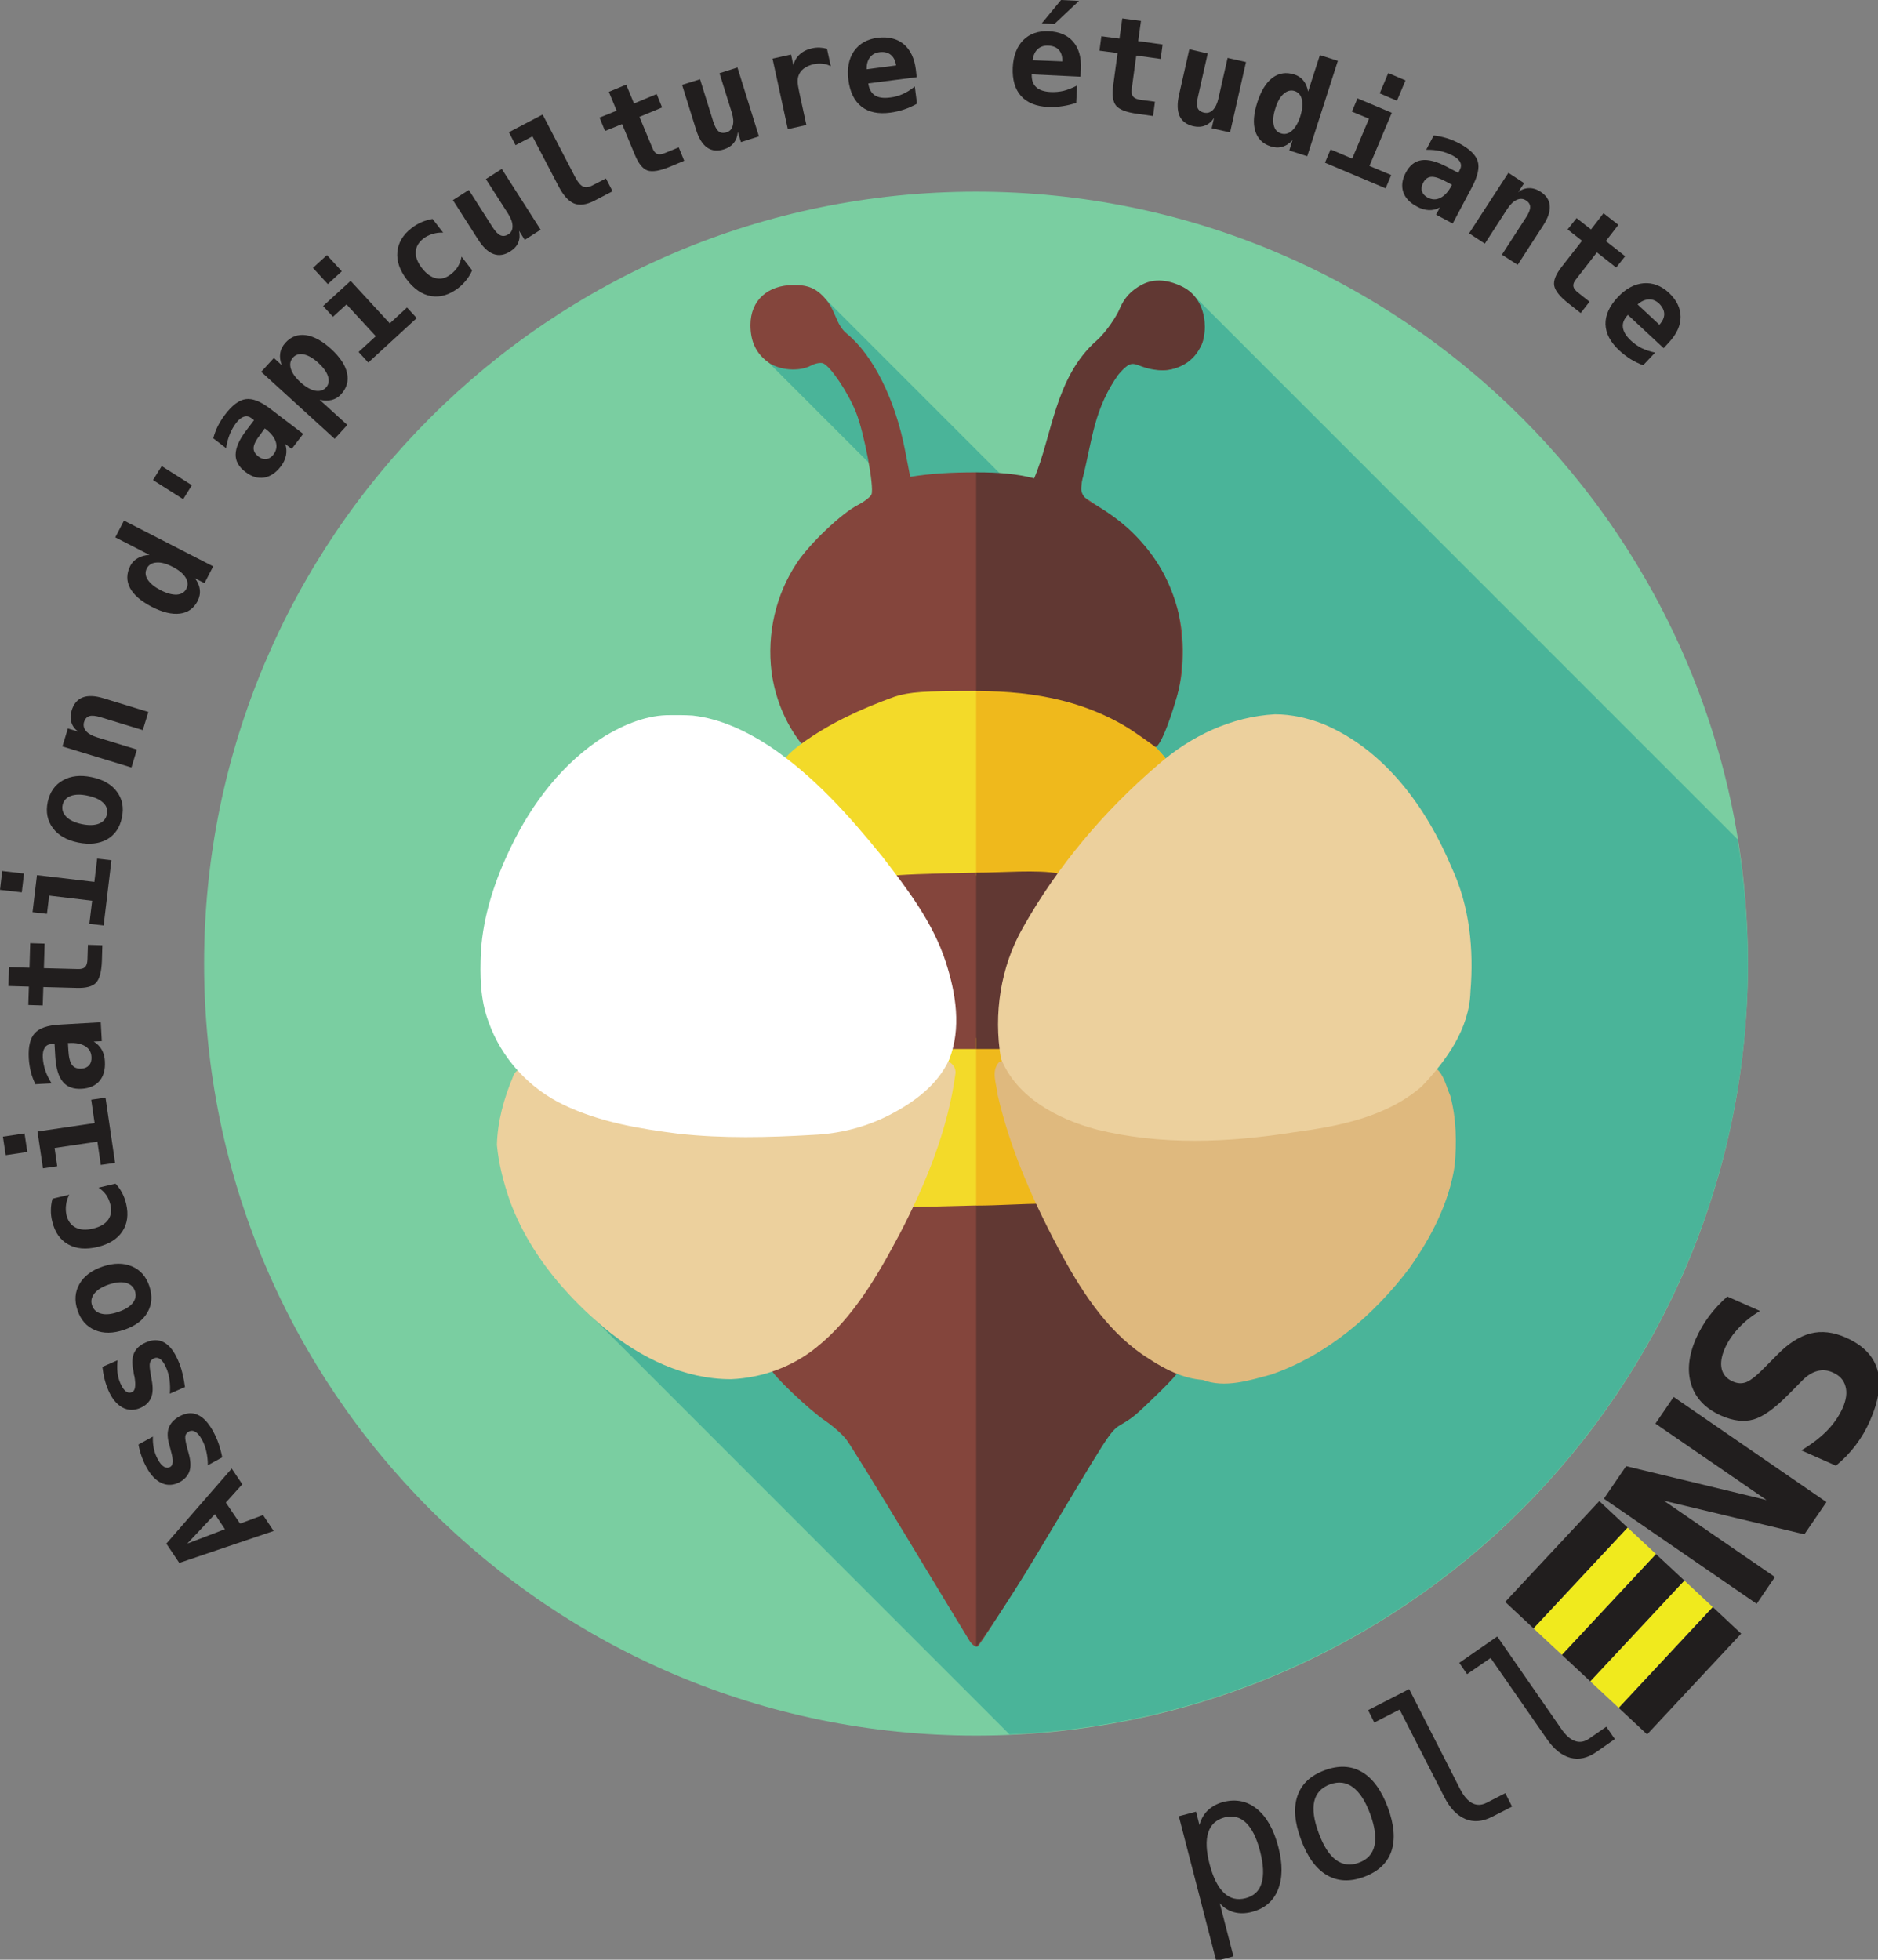 <?xml version="1.0" encoding="UTF-8" standalone="no"?>
<!-- Created with Inkscape (http://www.inkscape.org/) -->

<svg
   width="70.368mm"
   height="73.425mm"
   viewBox="0 0 70.368 73.425"
   version="1.1"
   id="svg535"
   inkscape:version="1.2.2 (732a01da63, 2022-12-09)"
   sodipodi:docname="logo_pollens.svg"
   xmlns:inkscape="http://www.inkscape.org/namespaces/inkscape"
   xmlns:sodipodi="http://sodipodi.sourceforge.net/DTD/sodipodi-0.dtd"
   xmlns="http://www.w3.org/2000/svg"
   xmlns:svg="http://www.w3.org/2000/svg">
  <rect x="0" y="0" width="70.368" height="73.425" fill="#808080" stroke="none"/>
  <sodipodi:namedview
     id="namedview537"
     pagecolor="#ffffff"
     bordercolor="#666666"
     borderopacity="1.0"
     inkscape:showpageshadow="2"
     inkscape:pageopacity="0.0"
     inkscape:pagecheckerboard="0"
     inkscape:deskcolor="#d1d1d1"
     inkscape:document-units="mm"
     showgrid="false"
     inkscape:zoom="1.4324916"
     inkscape:cx="36.998472"
     inkscape:cy="202.09543"
     inkscape:window-width="1920"
     inkscape:window-height="991"
     inkscape:window-x="-9"
     inkscape:window-y="-9"
     inkscape:window-maximized="1"
     inkscape:current-layer="layer1" />
  <defs
     id="defs532" />
  <g
     inkscape:label="Calque 1"
     inkscape:groupmode="layer"
     id="layer1"
     transform="translate(-66.032,-80.758)">
    <g
       id="g192"
       transform="matrix(0.353,0,0,0.353,66.032,80.758)">
      <path
         d="m 19.875,163.84 4,-1.531 -1.062,-1.594 z m -0.844,2.047 -1.375,-2.047 6.938,-7.969 1.125,1.672 -1.75,1.937 1.515,2.235 2.438,-0.906 1.125,1.687 z"
         style="fill:#211e1e;fill-opacity:1;fill-rule:nonzero;stroke:none"
         id="path194" />
      <path
         d="m 14.699,153.32 1.531,-0.843 c -0.019,0.437 0.012,0.859 0.094,1.265 0.086,0.406 0.227,0.789 0.422,1.141 0.211,0.398 0.43,0.664 0.656,0.797 0.231,0.133 0.453,0.14 0.672,0.015 0.324,-0.175 0.344,-0.742 0.063,-1.703 l -0.016,-0.078 -0.156,-0.578 c -0.207,-0.719 -0.223,-1.316 -0.047,-1.797 0.18,-0.488 0.555,-0.891 1.125,-1.203 0.699,-0.383 1.344,-0.441 1.937,-0.172 0.594,0.262 1.141,0.844 1.641,1.75 0.219,0.406 0.414,0.84 0.578,1.297 0.156,0.461 0.289,0.949 0.391,1.469 l -1.531,0.843 c 0,-0.507 -0.051,-0.992 -0.157,-1.453 -0.101,-0.468 -0.257,-0.89 -0.468,-1.265 -0.227,-0.414 -0.457,-0.692 -0.688,-0.828 -0.238,-0.145 -0.473,-0.157 -0.703,-0.032 -0.219,0.118 -0.344,0.282 -0.375,0.5 -0.031,0.219 0.039,0.641 0.203,1.266 l 0.156,0.562 c 0.211,0.75 0.243,1.368 0.094,1.844 -0.156,0.488 -0.5,0.883 -1.031,1.188 -0.656,0.351 -1.289,0.394 -1.906,0.125 -0.625,-0.274 -1.164,-0.828 -1.625,-1.672 -0.207,-0.375 -0.383,-0.77 -0.532,-1.188 -0.144,-0.414 -0.254,-0.832 -0.328,-1.25 z"
         style="fill:#211e1e;fill-opacity:1;fill-rule:nonzero;stroke:none"
         id="path196" />
      <path
         d="m 10.871,145.078 1.609,-0.703 c -0.05,0.438 -0.054,0.867 -0.015,1.281 0.043,0.407 0.148,0.797 0.312,1.172 0.18,0.406 0.371,0.688 0.578,0.844 0.211,0.156 0.434,0.183 0.672,0.078 0.336,-0.145 0.414,-0.711 0.235,-1.703 l -0.032,-0.078 -0.093,-0.594 c -0.145,-0.727 -0.11,-1.328 0.109,-1.797 0.219,-0.469 0.633,-0.832 1.234,-1.094 0.719,-0.32 1.368,-0.32 1.938,0 0.574,0.313 1.07,0.95 1.484,1.907 0.188,0.418 0.34,0.867 0.453,1.343 0.118,0.469 0.211,0.965 0.282,1.485 l -1.61,0.703 c 0.043,-0.5 0.032,-0.984 -0.031,-1.453 -0.062,-0.477 -0.18,-0.91 -0.359,-1.297 -0.188,-0.438 -0.391,-0.738 -0.61,-0.906 -0.218,-0.164 -0.445,-0.196 -0.687,-0.094 -0.227,0.105 -0.367,0.262 -0.422,0.469 -0.063,0.211 -0.031,0.636 0.094,1.281 l 0.093,0.562 c 0.149,0.774 0.125,1.391 -0.062,1.86 -0.195,0.476 -0.578,0.844 -1.141,1.094 -0.675,0.289 -1.312,0.273 -1.906,-0.047 -0.601,-0.325 -1.098,-0.922 -1.484,-1.797 -0.176,-0.406 -0.317,-0.821 -0.422,-1.25 -0.102,-0.426 -0.176,-0.848 -0.219,-1.266 z"
         style="fill:#211e1e;fill-opacity:1;fill-rule:nonzero;stroke:none"
         id="path198" />
      <path
         d="m 9.773,138.555 c 0.157,0.461 0.481,0.75 0.969,0.875 0.481,0.125 1.074,0.07 1.781,-0.172 0.719,-0.238 1.243,-0.555 1.563,-0.953 0.312,-0.395 0.391,-0.821 0.234,-1.282 -0.156,-0.445 -0.472,-0.734 -0.953,-0.859 -0.488,-0.125 -1.094,-0.066 -1.812,0.172 -0.707,0.242 -1.219,0.559 -1.532,0.953 -0.32,0.399 -0.406,0.82 -0.25,1.266 z m 3.391,2.593 c -1.164,0.395 -2.191,0.407 -3.078,0.032 -0.895,-0.375 -1.516,-1.078 -1.859,-2.11 -0.344,-1.019 -0.274,-1.945 0.203,-2.781 0.48,-0.844 1.304,-1.461 2.468,-1.859 1.18,-0.395 2.215,-0.399 3.11,-0.016 0.887,0.375 1.5,1.074 1.844,2.094 0.343,1.031 0.277,1.965 -0.204,2.797 -0.476,0.836 -1.304,1.445 -2.484,1.843 z"
         style="fill:#211e1e;fill-opacity:1;fill-rule:nonzero;stroke:none"
         id="path200" />
      <path
         d="m 12.262,125.637 c 0.261,0.273 0.492,0.59 0.687,0.953 0.188,0.355 0.336,0.746 0.438,1.172 0.273,1.156 0.136,2.14 -0.407,2.953 -0.539,0.805 -1.421,1.351 -2.64,1.64 -1.227,0.29 -2.266,0.2 -3.11,-0.281 -0.851,-0.476 -1.414,-1.289 -1.687,-2.437 -0.102,-0.407 -0.148,-0.801 -0.141,-1.188 0,-0.394 0.059,-0.801 0.172,-1.219 l 1.781,-0.421 c -0.187,0.343 -0.3,0.703 -0.343,1.078 -0.051,0.367 -0.035,0.73 0.047,1.093 0.156,0.625 0.48,1.063 0.968,1.313 0.493,0.25 1.106,0.289 1.844,0.109 0.75,-0.175 1.289,-0.488 1.609,-0.937 0.313,-0.445 0.391,-0.985 0.235,-1.61 -0.094,-0.382 -0.238,-0.722 -0.438,-1.015 -0.207,-0.289 -0.476,-0.551 -0.812,-0.781 z"
         style="fill:#211e1e;fill-opacity:1;fill-rule:nonzero;stroke:none"
         id="path202" />
      <path
         d="m 4.559,124.004 -0.579,-3.906 6.063,-0.891 -0.359,-2.484 1.515,-0.219 1.016,6.922 -1.516,0.219 -0.359,-2.469 -4.547,0.672 0.281,1.937 z m -3.954,-1.391 -0.296,-1.968 2.296,-0.344 0.297,1.969 z"
         style="fill:#211e1e;fill-opacity:1;fill-rule:nonzero;stroke:none"
         id="path204" />
      <path
         d="m 7.258,111.504 c 0.043,0.73 0.172,1.242 0.39,1.531 0.207,0.281 0.543,0.414 1,0.391 0.344,-0.02 0.614,-0.141 0.813,-0.36 0.187,-0.218 0.269,-0.503 0.25,-0.859 -0.02,-0.508 -0.238,-0.894 -0.656,-1.156 -0.426,-0.27 -0.996,-0.383 -1.703,-0.344 H 7.211 Z m -0.938,-2.75 4.375,-0.25 0.11,2 -0.86,0.047 c 0.364,0.219 0.653,0.512 0.86,0.875 0.199,0.355 0.308,0.762 0.328,1.219 0.051,0.875 -0.137,1.57 -0.563,2.078 -0.437,0.511 -1.066,0.793 -1.89,0.843 -0.895,0.055 -1.567,-0.195 -2.016,-0.75 -0.457,-0.55 -0.723,-1.437 -0.797,-2.656 l -0.078,-1.359 -0.344,0.015 c -0.324,0.024 -0.558,0.157 -0.703,0.407 -0.156,0.242 -0.222,0.578 -0.203,1.015 0.031,0.481 0.121,0.938 0.266,1.375 0.144,0.438 0.371,0.899 0.672,1.375 l -1.719,0.094 c -0.207,-0.426 -0.371,-0.863 -0.485,-1.312 -0.113,-0.457 -0.187,-0.942 -0.218,-1.454 -0.063,-1.226 0.144,-2.109 0.625,-2.64 0.468,-0.539 1.347,-0.848 2.64,-0.922 z"
         style="fill:#211e1e;fill-opacity:1;fill-rule:nonzero;stroke:none"
         id="path206" />
      <path
         d="m 0.957,102.656 2.172,0.063 0.078,-2.61 1.531,0.047 -0.078,2.61 3.625,0.093 c 0.344,0.012 0.594,-0.062 0.75,-0.218 0.156,-0.164 0.242,-0.442 0.25,-0.828 l 0.047,-1.532 1.531,0.047 -0.047,1.672 c -0.043,1.148 -0.25,1.918 -0.625,2.313 -0.375,0.398 -1.062,0.578 -2.062,0.546 l -3.531,-0.093 -0.063,1.953 -1.531,-0.047 0.062,-1.953 -2.171,-0.063 z"
         style="fill:#211e1e;fill-opacity:1;fill-rule:nonzero;stroke:none"
         id="path208" />
      <path
         d="m 3.453,96.824 0.469,-3.937 6.094,0.718 0.297,-2.468 1.515,0.172 L 11,98.23 9.484,98.059 9.781,95.605 5.219,95.059 4.984,96.996 Z M 0,94.449 l 0.234,-2 2.313,0.266 -0.234,2 z"
         style="fill:#211e1e;fill-opacity:1;fill-rule:nonzero;stroke:none"
         id="path210" />
      <path
         d="m 6.641,85.453 c -0.094,0.469 0.043,0.887 0.406,1.25 0.355,0.356 0.898,0.61 1.625,0.766 0.75,0.156 1.359,0.14 1.828,-0.047 0.469,-0.188 0.75,-0.516 0.844,-0.984 0.105,-0.469 -0.02,-0.875 -0.375,-1.219 C 10.605,84.867 10.047,84.609 9.297,84.453 8.57,84.297 7.969,84.309 7.5,84.484 c -0.469,0.18 -0.754,0.5 -0.859,0.969 z m 1.625,3.969 C 7.07,89.172 6.184,88.664 5.609,87.891 5.027,87.109 4.844,86.188 5.063,85.125 c 0.23,-1.062 0.765,-1.828 1.609,-2.297 0.836,-0.476 1.851,-0.594 3.047,-0.344 1.219,0.25 2.117,0.766 2.687,1.547 0.582,0.774 0.758,1.688 0.532,2.75 -0.219,1.063 -0.747,1.836 -1.579,2.313 -0.843,0.469 -1.875,0.578 -3.093,0.328 z"
         style="fill:#211e1e;fill-opacity:1;fill-rule:nonzero;stroke:none"
         id="path212" />
      <path
         d="m 11,74.117 4.75,1.453 -0.594,1.922 -4.453,-1.359 c -0.539,-0.164 -0.945,-0.207 -1.219,-0.125 -0.269,0.086 -0.457,0.293 -0.562,0.625 -0.102,0.355 -0.031,0.68 0.219,0.969 0.25,0.281 0.652,0.507 1.203,0.671 l 4.187,1.282 -0.578,1.906 -7.328,-2.234 0.578,-1.907 1.094,0.328 C 7.945,77.398 7.703,77.078 7.578,76.68 7.453,76.285 7.465,75.859 7.609,75.398 7.82,74.703 8.211,74.242 8.781,74.023 9.344,73.805 10.086,73.836 11,74.117 Z"
         style="fill:#211e1e;fill-opacity:1;fill-rule:nonzero;stroke:none"
         id="path214" />
      <path
         d="m 15.863,58.895 -3.625,-1.86 0.922,-1.781 9.469,4.859 -0.922,1.782 -1.016,-0.516 c 0.301,0.387 0.473,0.789 0.516,1.203 0.051,0.406 -0.027,0.813 -0.234,1.219 -0.407,0.781 -1.032,1.226 -1.875,1.328 -0.852,0.105 -1.848,-0.133 -2.985,-0.719 -1.144,-0.594 -1.914,-1.258 -2.312,-2 -0.395,-0.75 -0.383,-1.535 0.031,-2.359 0.188,-0.352 0.453,-0.625 0.797,-0.813 0.336,-0.195 0.746,-0.312 1.234,-0.343 z m 1.188,3.75 c 0.656,0.335 1.23,0.492 1.719,0.468 0.476,-0.031 0.816,-0.238 1.015,-0.625 0.195,-0.383 0.164,-0.785 -0.094,-1.203 -0.261,-0.414 -0.718,-0.789 -1.375,-1.125 -0.656,-0.344 -1.222,-0.492 -1.703,-0.453 -0.488,0.031 -0.832,0.242 -1.031,0.625 -0.195,0.387 -0.164,0.781 0.094,1.188 0.262,0.406 0.719,0.781 1.375,1.125 z"
         style="fill:#211e1e;fill-opacity:1;fill-rule:nonzero;stroke:none"
         id="path216" />
      <path
         d="m 17.164,49.469 3.203,2.031 -0.922,1.484 -3.203,-2.031 z"
         style="fill:#211e1e;fill-opacity:1;fill-rule:nonzero;stroke:none"
         id="path218" />
      <path
         d="m 27.637,46.113 c -0.457,0.586 -0.696,1.055 -0.719,1.407 -0.02,0.343 0.152,0.656 0.516,0.937 0.269,0.211 0.55,0.297 0.843,0.266 0.289,-0.039 0.539,-0.203 0.75,-0.485 0.313,-0.406 0.395,-0.847 0.25,-1.328 -0.148,-0.476 -0.5,-0.93 -1.062,-1.359 l -0.11,-0.078 z m 1.062,-2.718 3.485,2.656 -1.219,1.594 -0.688,-0.516 c 0.133,0.398 0.161,0.805 0.078,1.219 -0.085,0.406 -0.265,0.793 -0.546,1.156 -0.532,0.687 -1.125,1.086 -1.782,1.187 -0.656,0.106 -1.312,-0.093 -1.968,-0.593 -0.719,-0.539 -1.067,-1.164 -1.047,-1.875 0.011,-0.719 0.386,-1.563 1.125,-2.532 l 0.828,-1.093 -0.281,-0.219 c -0.25,-0.188 -0.508,-0.238 -0.782,-0.156 -0.281,0.086 -0.554,0.304 -0.828,0.656 -0.289,0.387 -0.519,0.793 -0.687,1.219 -0.176,0.429 -0.305,0.918 -0.391,1.468 L 22.637,46.52 c 0.117,-0.446 0.277,-0.879 0.484,-1.297 0.211,-0.414 0.469,-0.828 0.781,-1.235 0.75,-0.988 1.481,-1.531 2.188,-1.625 0.711,-0.101 1.578,0.242 2.609,1.032 z"
         style="fill:#211e1e;fill-opacity:1;fill-rule:nonzero;stroke:none"
         id="path220" />
      <path
         d="m 33.93,42.434 2.937,2.671 -1.344,1.469 -7.796,-7.109 1.343,-1.469 0.844,0.766 c -0.176,-0.446 -0.234,-0.867 -0.172,-1.266 0.063,-0.406 0.25,-0.781 0.563,-1.125 0.586,-0.644 1.304,-0.91 2.156,-0.797 0.844,0.117 1.734,0.602 2.672,1.453 0.957,0.875 1.523,1.731 1.703,2.563 0.187,0.836 -0.023,1.586 -0.625,2.25 -0.273,0.305 -0.602,0.508 -0.984,0.609 -0.387,0.094 -0.821,0.09 -1.297,-0.015 z m -0.141,-3.922 c -0.555,-0.5 -1.062,-0.797 -1.531,-0.891 -0.477,-0.101 -0.863,0.008 -1.156,0.328 -0.289,0.313 -0.368,0.703 -0.235,1.172 0.137,0.469 0.481,0.953 1.031,1.453 0.543,0.492 1.051,0.789 1.532,0.891 0.488,0.094 0.879,-0.016 1.172,-0.328 0.289,-0.321 0.363,-0.719 0.218,-1.188 -0.148,-0.469 -0.492,-0.945 -1.031,-1.437 z"
         style="fill:#211e1e;fill-opacity:1;fill-rule:nonzero;stroke:none"
         id="path222" />
      <path
         d="m 34.297,32.48 2.922,-2.671 4.156,4.515 1.828,-1.687 1.031,1.125 -5.14,4.718 -1.031,-1.125 1.828,-1.671 -3.11,-3.375 -1.437,1.312 z m -1.078,-4.046 1.484,-1.36 1.578,1.719 -1.484,1.359 z"
         style="fill:#211e1e;fill-opacity:1;fill-rule:nonzero;stroke:none"
         id="path224" />
      <path
         d="m 50.117,28.691 c -0.156,0.368 -0.359,0.704 -0.609,1.016 -0.242,0.313 -0.531,0.606 -0.875,0.875 -0.949,0.719 -1.903,1 -2.86,0.844 -0.96,-0.156 -1.816,-0.735 -2.578,-1.735 -0.769,-1 -1.109,-1.984 -1.015,-2.953 0.086,-0.976 0.593,-1.828 1.531,-2.547 0.324,-0.25 0.668,-0.453 1.031,-0.609 0.363,-0.156 0.754,-0.269 1.172,-0.344 l 1.125,1.453 c -0.387,-0.019 -0.762,0.028 -1.125,0.141 -0.367,0.106 -0.695,0.273 -0.984,0.5 -0.508,0.398 -0.774,0.867 -0.797,1.406 -0.031,0.543 0.187,1.117 0.656,1.719 0.469,0.606 0.969,0.965 1.5,1.078 0.531,0.117 1.051,-0.023 1.563,-0.422 0.312,-0.238 0.562,-0.508 0.75,-0.812 0.187,-0.313 0.316,-0.664 0.39,-1.063 z"
         style="fill:#211e1e;fill-opacity:1;fill-rule:nonzero;stroke:none"
         id="path226" />
      <path
         d="m 50.762,25.445 -2.688,-4.203 1.688,-1.078 2.515,3.938 c 0.301,0.468 0.582,0.761 0.844,0.875 0.258,0.117 0.547,0.078 0.859,-0.11 0.29,-0.195 0.43,-0.484 0.422,-0.859 0,-0.383 -0.152,-0.817 -0.453,-1.297 l -2.375,-3.703 1.688,-1.078 4.125,6.453 -1.688,1.078 -0.609,-0.969 c 0.101,0.449 0.078,0.867 -0.078,1.25 -0.157,0.375 -0.438,0.688 -0.844,0.938 -0.617,0.398 -1.211,0.492 -1.781,0.281 -0.574,-0.207 -1.114,-0.711 -1.625,-1.516 z"
         style="fill:#211e1e;fill-opacity:1;fill-rule:nonzero;stroke:none"
         id="path228" />
      <path
         d="m 59.254,19.707 -2.734,-5.234 -1.797,0.937 -0.703,-1.375 3.578,-1.875 3.437,6.61 c 0.27,0.531 0.547,0.871 0.828,1.015 0.282,0.137 0.625,0.102 1.032,-0.109 l 1.421,-0.735 0.704,1.36 -1.922,1 c -0.844,0.437 -1.571,0.539 -2.172,0.297 -0.594,-0.25 -1.153,-0.879 -1.672,-1.891 z"
         style="fill:#211e1e;fill-opacity:1;fill-rule:nonzero;stroke:none"
         id="path230" />
      <path
         d="m 66.469,8.984 0.828,2 2.406,-1 0.578,1.422 -2.406,1 1.391,3.344 c 0.132,0.324 0.304,0.523 0.515,0.594 0.219,0.074 0.504,0.031 0.86,-0.125 l 1.406,-0.578 0.578,1.422 -1.531,0.64 c -1.063,0.438 -1.856,0.57 -2.375,0.391 -0.512,-0.188 -0.953,-0.739 -1.328,-1.656 l -1.36,-3.266 -1.812,0.734 -0.578,-1.422 1.812,-0.734 -0.828,-2 z"
         style="fill:#211e1e;fill-opacity:1;fill-rule:nonzero;stroke:none"
         id="path232" />
      <path
         d="m 73.887,13.773 -1.485,-4.765 1.907,-0.594 1.39,4.469 c 0.164,0.523 0.36,0.875 0.578,1.062 0.227,0.18 0.516,0.211 0.86,0.094 0.332,-0.101 0.547,-0.336 0.64,-0.703 0.102,-0.363 0.071,-0.816 -0.093,-1.359 l -1.313,-4.204 1.906,-0.609 2.282,7.313 -1.907,0.609 -0.343,-1.094 c -0.024,0.449 -0.157,0.836 -0.407,1.156 -0.25,0.325 -0.605,0.559 -1.062,0.704 -0.688,0.218 -1.281,0.156 -1.781,-0.188 -0.5,-0.351 -0.891,-0.984 -1.172,-1.891 z"
         style="fill:#211e1e;fill-opacity:1;fill-rule:nonzero;stroke:none"
         id="path234" />
      <path
         d="M 88.188,7.035 C 87.938,6.891 87.656,6.801 87.344,6.77 87.031,6.73 86.703,6.746 86.359,6.816 85.953,6.91 85.609,7.063 85.328,7.27 85.047,7.48 84.852,7.746 84.75,8.066 c -0.062,0.188 -0.09,0.407 -0.078,0.657 0.008,0.242 0.066,0.605 0.172,1.093 l 0.75,3.454 -1.969,0.437 L 82,6.223 83.969,5.785 84.219,6.957 C 84.313,6.488 84.531,6.098 84.875,5.785 85.219,5.465 85.656,5.246 86.188,5.129 86.457,5.066 86.727,5.043 87,5.051 c 0.27,0.012 0.531,0.054 0.781,0.125 z"
         style="fill:#211e1e;fill-opacity:1;fill-rule:nonzero;stroke:none"
         id="path236" />
      <path
         d="m 97.336,11.008 c -0.438,0.25 -0.891,0.453 -1.359,0.609 -0.461,0.156 -0.954,0.274 -1.485,0.344 -1.273,0.168 -2.289,-0.047 -3.047,-0.641 -0.761,-0.601 -1.226,-1.547 -1.39,-2.828 -0.157,-1.238 0.039,-2.258 0.593,-3.062 0.563,-0.801 1.399,-1.274 2.516,-1.422 1.125,-0.133 2.039,0.09 2.75,0.672 0.707,0.586 1.141,1.48 1.297,2.687 l 0.094,0.828 -5.141,0.657 c 0.082,0.586 0.313,1.007 0.688,1.265 0.382,0.25 0.925,0.328 1.625,0.235 0.457,-0.051 0.898,-0.172 1.328,-0.36 C 96.23,9.805 96.664,9.535 97.102,9.18 Z M 95.117,6.945 C 95.043,6.438 94.855,6.063 94.555,5.82 94.25,5.57 93.852,5.477 93.352,5.539 92.891,5.602 92.547,5.797 92.32,6.117 92.09,6.43 91.98,6.844 91.992,7.352 Z"
         style="fill:#211e1e;fill-opacity:1;fill-rule:nonzero;stroke:none"
         id="path238" />
      <path
         d="m 114.234,10.922 c -0.461,0.156 -0.933,0.269 -1.421,0.344 -0.493,0.082 -1.008,0.113 -1.547,0.093 -1.282,-0.062 -2.246,-0.453 -2.891,-1.171 -0.637,-0.719 -0.93,-1.723 -0.875,-3.016 0.063,-1.25 0.43,-2.219 1.109,-2.906 0.688,-0.688 1.594,-1.004 2.719,-0.953 1.133,0.054 2,0.429 2.594,1.125 0.594,0.699 0.863,1.656 0.812,2.875 l -0.046,0.828 -5.172,-0.25 c -0.024,0.593 0.132,1.047 0.468,1.359 0.332,0.313 0.848,0.484 1.547,0.516 0.469,0.023 0.926,-0.02 1.375,-0.125 0.446,-0.114 0.922,-0.301 1.422,-0.563 z m -1.468,-4.406 c 0.007,-0.52 -0.11,-0.922 -0.36,-1.203 -0.25,-0.29 -0.633,-0.446 -1.14,-0.469 -0.461,-0.02 -0.836,0.105 -1.125,0.375 -0.282,0.261 -0.461,0.652 -0.532,1.172 z M 112.625,0 l 1.906,0.094 -2.609,2.453 -1.344,-0.063 z"
         style="fill:#211e1e;fill-opacity:1;fill-rule:nonzero;stroke:none"
         id="path240" />
      <path
         d="m 121.109,2.223 -0.296,2.14 2.593,0.36 -0.203,1.531 -2.594,-0.359 -0.484,3.578 c -0.043,0.343 0.008,0.605 0.156,0.781 0.145,0.18 0.41,0.293 0.797,0.344 l 1.516,0.203 -0.203,1.515 -1.657,-0.234 c -1.136,-0.148 -1.886,-0.43 -2.25,-0.844 -0.355,-0.414 -0.464,-1.125 -0.328,-2.125 l 0.469,-3.484 -1.922,-0.25 0.203,-1.531 1.922,0.25 0.297,-2.141 z"
         style="fill:#211e1e;fill-opacity:1;fill-rule:nonzero;stroke:none"
         id="path242" />
      <path
         d="m 125.148,10.086 1.094,-4.859 1.953,0.453 -1.031,4.562 c -0.125,0.531 -0.141,0.934 -0.047,1.203 0.102,0.262 0.336,0.434 0.703,0.516 0.344,0.074 0.649,-0.02 0.922,-0.281 0.27,-0.27 0.469,-0.688 0.594,-1.25 l 0.969,-4.282 1.953,0.438 -1.688,7.469 -1.953,-0.438 0.25,-1.109 c -0.242,0.383 -0.554,0.656 -0.937,0.812 -0.375,0.157 -0.797,0.18 -1.266,0.078 -0.711,-0.168 -1.195,-0.527 -1.453,-1.078 -0.25,-0.562 -0.273,-1.304 -0.063,-2.234 z"
         style="fill:#211e1e;fill-opacity:1;fill-rule:nonzero;stroke:none"
         id="path244" />
      <path
         d="m 138.852,9.723 1.25,-3.875 1.906,0.609 -3.25,10.125 -1.906,-0.609 0.343,-1.094 c -0.336,0.363 -0.699,0.598 -1.093,0.703 -0.387,0.113 -0.797,0.098 -1.235,-0.047 -0.836,-0.273 -1.375,-0.812 -1.625,-1.625 -0.25,-0.812 -0.179,-1.828 0.219,-3.047 0.394,-1.226 0.93,-2.097 1.609,-2.609 0.688,-0.508 1.461,-0.625 2.328,-0.344 0.395,0.125 0.711,0.34 0.954,0.641 0.238,0.293 0.406,0.683 0.5,1.172 z m -3.469,1.765 c -0.231,0.7 -0.293,1.289 -0.188,1.766 0.102,0.48 0.36,0.781 0.766,0.906 0.414,0.137 0.805,0.043 1.172,-0.281 0.363,-0.32 0.66,-0.832 0.89,-1.531 0.219,-0.707 0.274,-1.297 0.172,-1.766 -0.105,-0.477 -0.367,-0.785 -0.781,-0.922 -0.406,-0.125 -0.793,-0.023 -1.156,0.297 -0.367,0.313 -0.656,0.824 -0.875,1.531 z"
         style="fill:#211e1e;fill-opacity:1;fill-rule:nonzero;stroke:none"
         id="path246" />
      <path
         d="m 144.094,10.441 3.64,1.532 -2.375,5.64 2.313,0.969 -0.594,1.406 -6.437,-2.718 0.593,-1.407 2.297,0.969 1.782,-4.234 -1.813,-0.75 z m 3.265,-2.687 1.829,0.781 -0.907,2.156 -1.828,-0.781 z"
         style="fill:#211e1e;fill-opacity:1;fill-rule:nonzero;stroke:none"
         id="path248" />
      <path
         d="m 153.418,19.238 c -0.648,-0.343 -1.152,-0.5 -1.516,-0.468 -0.355,0.031 -0.636,0.246 -0.843,0.64 -0.168,0.313 -0.211,0.61 -0.125,0.891 0.093,0.281 0.296,0.504 0.609,0.672 0.457,0.238 0.906,0.25 1.344,0.031 0.445,-0.219 0.836,-0.641 1.172,-1.266 l 0.062,-0.125 z m 2.828,0.625 -2.047,3.86 -1.765,-0.938 0.406,-0.765 c -0.375,0.207 -0.774,0.3 -1.188,0.281 -0.418,-0.024 -0.824,-0.141 -1.218,-0.36 -0.782,-0.406 -1.278,-0.929 -1.485,-1.562 -0.211,-0.633 -0.121,-1.316 0.266,-2.047 0.414,-0.789 0.976,-1.234 1.687,-1.328 0.707,-0.102 1.602,0.133 2.688,0.703 l 1.203,0.641 0.156,-0.313 c 0.156,-0.281 0.172,-0.551 0.047,-0.812 -0.125,-0.258 -0.387,-0.493 -0.781,-0.703 -0.43,-0.219 -0.871,-0.379 -1.328,-0.485 -0.449,-0.101 -0.949,-0.148 -1.5,-0.14 l 0.797,-1.516 c 0.468,0.055 0.921,0.148 1.359,0.281 0.445,0.137 0.898,0.324 1.359,0.563 1.094,0.586 1.743,1.215 1.953,1.89 0.208,0.68 0.004,1.594 -0.609,2.75 z"
         style="fill:#211e1e;fill-opacity:1;fill-rule:nonzero;stroke:none"
         id="path250" />
      <path
         d="m 163.797,23.938 -2.703,4.171 -1.672,-1.078 2.531,-3.906 c 0.313,-0.469 0.469,-0.848 0.469,-1.141 0,-0.289 -0.152,-0.531 -0.453,-0.718 -0.305,-0.196 -0.633,-0.211 -0.985,-0.047 -0.343,0.156 -0.679,0.48 -1,0.969 l -2.375,3.671 -1.671,-1.093 4.171,-6.422 1.672,1.094 -0.625,0.953 c 0.344,-0.27 0.723,-0.411 1.141,-0.422 0.414,-0.008 0.82,0.117 1.219,0.375 0.613,0.398 0.941,0.898 0.984,1.5 0.051,0.594 -0.184,1.293 -0.703,2.094 z"
         style="fill:#211e1e;fill-opacity:1;fill-rule:nonzero;stroke:none"
         id="path252" />
      <path
         d="m 171.785,23.867 -1.328,1.719 2.047,1.609 -0.953,1.203 -2.047,-1.609 -2.219,2.859 c -0.219,0.27 -0.312,0.516 -0.281,0.735 0.039,0.226 0.211,0.457 0.516,0.687 l 1.203,0.953 -0.938,1.204 -1.312,-1.032 c -0.899,-0.711 -1.399,-1.336 -1.5,-1.875 -0.094,-0.531 0.164,-1.195 0.781,-1.984 l 2.172,-2.781 -1.531,-1.203 0.953,-1.204 1.531,1.204 1.328,-1.719 z"
         style="fill:#211e1e;fill-opacity:1;fill-rule:nonzero;stroke:none"
         id="path254" />
      <path
         d="m 174.418,38.766 c -0.461,-0.168 -0.902,-0.383 -1.328,-0.641 -0.418,-0.262 -0.824,-0.574 -1.219,-0.937 -0.937,-0.875 -1.422,-1.797 -1.453,-2.766 -0.023,-0.969 0.41,-1.926 1.297,-2.875 0.851,-0.906 1.765,-1.399 2.734,-1.484 0.977,-0.083 1.879,0.257 2.703,1.015 0.821,0.781 1.235,1.633 1.235,2.547 0.008,0.914 -0.403,1.82 -1.235,2.719 l -0.562,0.609 -3.797,-3.531 c -0.406,0.43 -0.586,0.863 -0.531,1.312 0.051,0.457 0.332,0.926 0.843,1.407 0.344,0.32 0.719,0.586 1.125,0.797 0.415,0.207 0.899,0.367 1.454,0.484 z m 1.719,-4.297 c 0.351,-0.387 0.523,-0.77 0.515,-1.156 -0.011,-0.383 -0.199,-0.754 -0.562,-1.11 -0.344,-0.312 -0.715,-0.453 -1.11,-0.422 -0.386,0.024 -0.773,0.199 -1.156,0.532 z"
         style="fill:#211e1e;fill-opacity:1;fill-rule:nonzero;stroke:none"
         id="path256" />
      <path
         d="m 185.535,102.277 c 0,45.254 -36.683,81.938 -81.933,81.938 -45.254,0 -81.938,-36.684 -81.938,-81.938 0,-45.25 36.684,-81.933 81.938,-81.933 45.25,0 81.933,36.683 81.933,81.933 z"
         style="fill:#7acea1;fill-opacity:1;fill-rule:nonzero;stroke:none"
         id="path258" />
      <path
         d="m 126.234,30.891 -4.289,4.007 -5.601,4.344 -4.973,15.074 -3.375,-2.203 -20.289,-20.289 -6.117,6.66 19.758,19.758 -41.516,78.52 47.324,47.328 c 43.809,-1.906 78.356,-37.961 78.379,-81.813 -0.012,-4.418 -0.379,-8.832 -1.101,-13.191 z"
         style="fill:#4ab499;fill-opacity:1;fill-rule:nonzero;stroke:none"
         id="path260" />
      <path
         d="m 100.578,110.309 c -0.723,0.535 -0.949,1.535 -0.969,2.39 -0.023,0.653 0.821,0.989 0.524,1.664 -0.723,4.598 -2.309,8.985 -4.278,13.2 -0.417,0.968 0.528,1.98 1.524,1.773 4.215,-0.148 8.441,-0.188 12.652,-0.418 0.969,-0.203 1.289,-1.359 0.797,-2.148 -1.672,-3.915 -3.308,-7.946 -3.969,-12.192 -0.07,-0.445 -0.129,-0.922 0.297,-1.199 0.543,-0.789 0.231,-1.832 -0.105,-2.633 -0.781,-0.851 -2.043,-0.469 -3.063,-0.582 -1.136,0.059 -2.308,-0.148 -3.41,0.145 z"
         style="fill:#f3da29;fill-opacity:1;fill-rule:nonzero;stroke:none"
         id="path262" />
      <path
         d="m 102.438,73.074 c -1.602,0.024 -3.204,-0.011 -4.805,0.09 -1.297,0.086 -2.578,0.379 -3.789,0.863 -2.25,0.891 -4.43,1.981 -6.477,3.278 -1.058,0.715 -2.105,1.461 -3.105,2.258 -0.317,0.308 -0.692,0.578 -0.918,0.96 -0.016,0.368 0.41,0.493 0.629,0.719 3.394,2.731 6.304,6.008 9.058,9.379 0.668,0.813 1.285,1.668 1.946,2.484 0.253,0.2 0.593,0.028 0.89,0.051 3.844,-0.195 7.703,-0.203 11.551,-0.328 1.613,-0.027 3.242,-0.082 4.836,0.145 0.344,-0.035 0.445,-0.446 0.66,-0.664 1.504,-2.028 3.113,-3.965 4.848,-5.801 1.683,-1.727 3.383,-3.449 5.23,-5.008 0.235,-0.242 0.571,-0.406 0.738,-0.707 0.09,-0.379 -0.32,-0.621 -0.511,-0.887 -0.321,-0.367 -0.633,-0.738 -1.063,-0.98 -1.621,-1.121 -3.207,-2.321 -5.011,-3.133 -3.141,-1.52 -6.59,-2.34 -10.059,-2.605 -1.547,-0.145 -3.098,-0.106 -4.648,-0.114 z"
         style="fill:#f3da29;fill-opacity:1;fill-rule:nonzero;stroke:none"
         id="path264" />
      <path
         d="m 102.918,174.164 c -0.254,-0.402 -3.121,-5.133 -6.375,-10.516 -3.25,-5.382 -6.25,-10.246 -6.668,-10.804 -0.418,-0.563 -1.434,-1.469 -2.25,-2.02 -1.715,-1.148 -5.754,-5 -5.754,-5.48 0,-0.18 0.891,-0.785 1.973,-1.344 3.769,-1.953 7.48,-6.359 10.633,-12.637 0.894,-1.781 1.796,-3.234 2.007,-3.234 0.211,0 3.61,-0.086 7.547,-0.188 l 7.164,-0.191 1.317,2.617 c 1.683,3.348 4.047,7.153 5.574,8.985 1.469,1.757 4.16,3.898 6.199,4.929 l 1.524,0.774 -2.039,1.054 c -0.7,0.883 -1.786,2.571 -2.946,3.414 -1.164,0.844 -2.676,1.504 -3.097,1.852 -0.418,0.344 -3.223,6.184 -6.903,12.246 -3.683,6.063 -6.863,11.082 -7.07,11.149 -0.203,0.07 -0.582,-0.204 -0.836,-0.606 z m -0.469,-62.82 h -1.363 l -0.117,-3.422 c -0.153,-4.383 -1.438,-7.82 -4.621,-12.539 -0.84,-1.25 -1.532,-2.332 -1.532,-2.403 0,-0.261 16.61,-0.562 17.286,-0.308 0.695,0.258 0.687,0.297 -0.747,2.43 -1.847,2.753 -3.757,6.753 -4.375,9.175 -0.265,1.036 -0.48,3.059 -0.48,4.5 v 2.567 z m 17.922,-33.309 c -2.68,-1.879 -5.008,-3.043 -7.887,-3.949 -2.156,-0.676 -2.796,-0.746 -8.871,-0.746 -5.609,0 -7.039,0.098 -8.64,0.601 -3.614,1.309 -6.864,2.801 -9.903,4.993 -1.781,-2.243 -2.82,-4.985 -3.172,-7.61 -0.503,-4.101 0.454,-8.215 2.688,-11.578 1.355,-2.047 4.75,-5.269 6.469,-6.144 0.695,-0.356 1.351,-0.868 1.453,-1.133 0.305,-0.797 -0.793,-6.606 -1.653,-8.727 -0.859,-2.129 -2.718,-4.887 -3.496,-5.183 -0.261,-0.102 -0.847,0.011 -1.296,0.254 -1.219,0.648 -3.313,0.496 -4.473,-0.329 -1.317,-0.941 -1.93,-2.203 -1.93,-3.988 0,-2.59 1.797,-4.246 4.606,-4.246 1.324,0 2.336,0.223 3.441,1.574 1.043,1.274 1.02,2.621 2.164,3.578 2.805,2.297 5.141,6.965 6.192,12.371 l 0.55,2.84 c 2.16,-0.359 4.391,-0.48 7,-0.48 1.321,0.234 1.035,1.015 5.313,0.609 0.726,0.137 1.453,0.164 1.609,0.059 0.16,-0.102 0.391,-0.957 0.512,-1.895 0.32,-2.461 1.988,-7.5 3.09,-9.343 0.523,-0.868 1.769,-2.43 2.773,-3.473 1.004,-1.043 1.922,-2.313 2.043,-2.824 0.121,-0.512 0.715,-1.399 1.324,-1.973 0.977,-0.922 1.309,-1.043 2.852,-1.043 3.043,0 4.656,1.609 4.656,4.652 0.004,1.493 -0.113,1.774 -1.215,2.899 -1.504,1.543 -2.902,1.851 -5.047,1.125 -1.476,-0.504 -1.535,-0.5 -2.25,0.176 -1.867,1.753 -3.89,7.086 -4.375,11.511 l -0.203,1.895 2.508,1.66 c 5.324,3.52 8.301,8.781 8.352,14.758 0.023,3.168 -0.504,5.375 -1.989,8.265 l -1.164,2.27 z"
         style="fill:#84453c;fill-opacity:1;fill-rule:nonzero;stroke:none"
         id="path266" />
      <path
         d="m 105.195,73.09 -1.582,0.25 v 19.586 c 1.27,-0.028 2.535,-0.055 3.801,-0.098 1.617,-0.027 3.246,-0.082 4.84,0.145 0.344,-0.035 0.445,-0.446 0.66,-0.664 1.504,-2.028 3.113,-3.965 4.848,-5.801 1.683,-1.727 3.383,-3.449 5.23,-5.004 0.235,-0.246 0.571,-0.41 0.738,-0.711 0.09,-0.379 -0.32,-0.617 -0.511,-0.887 -0.321,-0.363 -0.637,-0.738 -1.063,-0.98 -1.621,-1.121 -3.207,-2.321 -5.011,-3.133 -3.141,-1.52 -6.59,-2.34 -10.059,-2.605 -0.629,-0.059 -1.262,-0.083 -1.891,-0.098 z m -1.207,37.074 c -0.125,0.004 -0.25,0.008 -0.375,0.008 v 17.785 l 3.321,1.102 c 1.035,-0.039 2.066,-0.082 3.097,-0.141 0.969,-0.203 1.289,-1.359 0.797,-2.148 -1.672,-3.915 -3.308,-7.946 -3.969,-12.192 -0.07,-0.445 -0.129,-0.922 0.297,-1.199 0.543,-0.789 0.231,-1.832 -0.105,-2.633 -0.781,-0.851 -2.043,-0.469 -3.063,-0.582 z"
         style="fill:#efb91c;fill-opacity:1;fill-rule:nonzero;stroke:none"
         id="path268" />
      <path
         d="m 103.613,151.563 v -23.602 c 2.403,0 4.856,-0.199 7.258,-0.199 l 1.481,3.445 c 1.515,3.527 4.011,6.809 5.289,8.285 1.554,1.801 4.648,4.367 6.117,5.078 0.754,0.364 1.367,0.785 1.367,0.93 0,0.148 -0.922,1.168 -2.047,2.262 -2.594,2.519 -2.762,2.66 -4.101,3.453 -1.207,0.711 -1.297,1.07 -9.188,14.207 -2.66,4.43 -5.609,8.781 -6.176,9.348 z m 0,-49.563 v -9.379 c 2.789,0 6.524,-0.34 8.797,0.094 0,0.187 -1.125,1.883 -1.832,2.926 -2.902,4.273 -4.394,8.578 -4.394,12.66 v 3.043 h -2.571 z m 0,-28.66 V 50.133 c 2.524,0 4.262,0.16 6.16,0.633 1.915,-4.473 2.176,-10.696 6.633,-14.621 1.094,-0.965 2.176,-2.731 2.387,-3.25 0.531,-1.309 1.301,-2.102 2.469,-2.707 1.297,-0.668 2.816,-0.489 4.304,0.269 0.247,0.125 0.465,0.27 0.668,0.43 1.172,0.933 1.657,2.422 1.657,3.808 0,3.426 -3.137,5.489 -6.649,4.219 -1.066,-0.387 -1.262,-0.59 -2.512,0.809 -2.601,3.617 -2.789,6.961 -3.781,10.933 -0.445,1.395 -0.187,2.18 1.246,2.91 0.657,0.336 2.567,1.532 4,2.946 2.735,2.695 4.016,5.312 4.817,8.308 0.5,1.875 0.547,6.368 0.09,8.368 -0.489,2.113 -1.868,6.105 -2.469,6.093 C 116.992,74.73 110.855,73.523 105,73.367 Z"
         style="fill:#613833;fill-opacity:1;fill-rule:nonzero;stroke:none"
         id="path270" />
      <path
         d="m 99.934,112.566 c -1.024,0.25 -1.387,1.387 -2.168,1.989 -2.973,2.715 -6.899,4.359 -10.911,4.633 -3.921,0.3 -7.8,0.289 -11.734,0.164 -3.668,-0.2 -7.316,-0.747 -10.848,-1.723 -2.769,-0.789 -5.492,-1.984 -7.625,-3.965 -0.726,-0.684 -1.968,-0.266 -2.218,0.676 -0.95,2.269 -1.621,4.703 -1.684,7.176 0.184,2.031 0.711,4.027 1.375,5.953 1.27,3.449 3.281,6.551 5.707,9.293 1.36,1.531 2.848,2.953 4.41,4.261 3.758,3.094 8.438,5.387 13.391,5.364 3.242,-0.141 6.426,-1.293 8.969,-3.324 3.98,-3.172 6.558,-7.688 8.914,-12.118 2.785,-5.351 5.113,-11.047 5.914,-17.066 0.039,-0.785 -0.719,-1.445 -1.492,-1.313 z"
         style="fill:#ecd09d;fill-opacity:1;fill-rule:nonzero;stroke:none"
         id="path272" />
      <path
         d="m 71.234,75.906 c -2.504,-0.047 -4.91,0.957 -7.023,2.219 -4.449,2.801 -7.746,7.121 -9.996,11.816 -1.676,3.465 -2.926,7.207 -3.168,11.067 -0.113,2.508 -0.086,5.082 0.812,7.461 1.36,3.847 4.317,7.074 8.004,8.816 3.801,1.817 8.012,2.528 12.157,3.047 4.738,0.52 9.519,0.406 14.265,0.125 2.82,-0.117 5.61,-0.812 8.121,-2.109 2.574,-1.325 5.106,-3.164 6.34,-5.868 1.324,-3.324 0.719,-7.054 -0.351,-10.359 C 99.039,97.926 96.32,94.371 93.66,90.926 90.152,86.594 86.375,82.352 81.719,79.223 79.246,77.609 76.48,76.277 73.516,75.949 72.754,75.895 71.992,75.906 71.234,75.906 Z"
         style="fill:#ffffff;fill-opacity:1;fill-rule:nonzero;stroke:none"
         id="path274" />
      <path
         d="m 106.051,112.738 c -0.887,0.934 -0.266,2.313 -0.164,3.434 1.386,6.051 3.976,11.766 6.922,17.203 2.293,4.188 5.074,8.328 9.211,10.887 1.699,1.113 3.585,2.054 5.636,2.203 2.375,0.898 4.942,0.055 7.278,-0.574 5.925,-2.043 10.882,-6.301 14.632,-11.239 2.309,-3.254 4.239,-6.925 4.84,-10.91 0.235,-2.472 0.184,-5.027 -0.461,-7.433 -0.441,-0.989 -0.656,-2.231 -1.519,-2.926 -1.176,-0.641 -1.938,0.719 -2.738,1.351 -3.493,2.84 -8.122,3.575 -12.438,4.258 -5.676,0.871 -11.406,1.137 -17.133,0.399 -4.168,-0.625 -8.605,-1.965 -11.426,-5.289 -0.57,-0.747 -1.281,-2.051 -2.394,-1.465 -0.082,0.031 -0.164,0.066 -0.246,0.101 z"
         style="fill:#dfb97e;fill-opacity:1;fill-rule:nonzero;stroke:none"
         id="path276" />
      <path
         d="m 135.336,75.816 c -4.598,0.239 -8.934,2.309 -12.367,5.317 -5.731,4.89 -10.688,10.75 -14.387,17.32 -2.387,4.164 -3.133,9.18 -2.34,13.887 1.672,4.168 6.024,6.437 10.141,7.543 6.836,1.691 13.996,1.394 20.902,0.305 4.793,-0.637 9.891,-1.614 13.645,-4.891 2.609,-2.75 5.035,-6.098 5.152,-10.039 0.367,-4.461 -0.074,-9.059 -1.984,-13.156 -2.672,-6.368 -7.102,-12.524 -13.657,-15.258 -1.621,-0.629 -3.363,-1.028 -5.105,-1.028 z"
         style="fill:#ecd09d;fill-opacity:1;fill-rule:nonzero;stroke:none"
         id="path278" />
      <path
         d="m 129.473,202.008 1.453,5.64 -1.828,0.485 -3.969,-15.36 1.828,-0.484 0.359,1.422 c 0.164,-0.625 0.461,-1.145 0.891,-1.563 0.438,-0.414 0.984,-0.71 1.641,-0.89 1.351,-0.344 2.547,-0.094 3.578,0.75 1.031,0.836 1.785,2.18 2.265,4.031 0.469,1.805 0.454,3.32 -0.046,4.547 -0.5,1.219 -1.422,2 -2.766,2.344 -0.68,0.179 -1.309,0.187 -1.891,0.031 -0.586,-0.156 -1.09,-0.473 -1.515,-0.953 z m 4.281,-5.516 c -0.367,-1.414 -0.867,-2.426 -1.5,-3.031 -0.625,-0.602 -1.383,-0.789 -2.266,-0.563 -0.886,0.231 -1.465,0.762 -1.734,1.594 -0.274,0.836 -0.227,1.961 0.141,3.375 0.363,1.399 0.867,2.406 1.515,3.031 0.645,0.618 1.41,0.809 2.297,0.579 0.883,-0.227 1.453,-0.758 1.703,-1.594 0.258,-0.844 0.207,-1.973 -0.156,-3.391 z"
         style="fill:#211e1e;fill-opacity:1;fill-rule:nonzero;stroke:none"
         id="path280" />
      <path
         d="m 141.16,189.395 c -0.898,0.335 -1.449,0.933 -1.656,1.796 -0.199,0.868 -0.043,1.985 0.469,3.36 0.5,1.367 1.109,2.32 1.828,2.859 0.726,0.531 1.539,0.633 2.437,0.297 0.907,-0.332 1.457,-0.937 1.657,-1.812 0.195,-0.875 0.046,-1.993 -0.454,-3.36 -0.511,-1.375 -1.125,-2.32 -1.843,-2.844 -0.719,-0.531 -1.532,-0.628 -2.438,-0.296 z m -0.547,-1.5 c 1.489,-0.551 2.805,-0.489 3.953,0.187 1.145,0.668 2.063,1.922 2.75,3.766 0.676,1.836 0.801,3.382 0.375,4.64 -0.429,1.25 -1.39,2.157 -2.89,2.719 -1.5,0.555 -2.824,0.492 -3.969,-0.187 -1.148,-0.676 -2.059,-1.93 -2.734,-3.766 -0.688,-1.844 -0.813,-3.391 -0.375,-4.641 0.429,-1.258 1.39,-2.164 2.89,-2.718 z"
         style="fill:#211e1e;fill-opacity:1;fill-rule:nonzero;stroke:none"
         id="path282" />
      <path
         d="m 154.984,189.891 c 0.383,0.75 0.817,1.25 1.297,1.5 0.477,0.242 0.985,0.226 1.516,-0.047 l 1.984,-1.016 0.719,1.422 -2.141,1.094 c -1.011,0.511 -1.953,0.586 -2.828,0.219 -0.875,-0.364 -1.617,-1.133 -2.218,-2.313 l -4.75,-9.297 -2.688,1.375 -0.656,-1.312 4.359,-2.235 z"
         style="fill:#211e1e;fill-opacity:1;fill-rule:nonzero;stroke:none"
         id="path284" />
      <path
         d="m 165.707,183.477 c 0.477,0.699 0.969,1.136 1.469,1.312 0.508,0.18 1.008,0.094 1.5,-0.25 l 1.828,-1.266 0.906,1.313 -1.969,1.375 c -0.929,0.648 -1.851,0.852 -2.765,0.609 -0.918,-0.25 -1.75,-0.922 -2.5,-2.015 l -5.953,-8.578 -2.5,1.718 -0.828,-1.203 4.031,-2.797 z"
         style="fill:#211e1e;fill-opacity:1;fill-rule:nonzero;stroke:none"
         id="path286" />
      <path
         d="m 170.246,159.07 2.359,-3.453 14.907,3.594 -11.797,-8.109 1.937,-2.829 16.219,11.157 -2.344,3.422 -14.906,-3.563 11.781,8.094 -1.937,2.844 z"
         style="fill:#211e1e;fill-opacity:1;fill-rule:nonzero;stroke:none"
         id="path288" />
      <path
         d="m 189.891,147.957 c -1.469,1.5 -2.719,2.402 -3.75,2.703 -1.032,0.293 -2.18,0.156 -3.453,-0.406 -1.633,-0.727 -2.688,-1.816 -3.157,-3.266 -0.468,-1.457 -0.301,-3.101 0.5,-4.937 0.367,-0.821 0.824,-1.602 1.375,-2.344 0.555,-0.738 1.199,-1.437 1.938,-2.094 l 3.469,1.532 c -0.875,0.523 -1.625,1.121 -2.25,1.796 -0.633,0.668 -1.125,1.387 -1.469,2.157 -0.375,0.855 -0.489,1.59 -0.344,2.203 0.148,0.605 0.539,1.047 1.172,1.328 0.512,0.23 1,0.25 1.469,0.062 0.468,-0.195 1.132,-0.734 1.984,-1.609 l 1.266,-1.281 c 1.179,-1.207 2.355,-1.961 3.531,-2.266 1.18,-0.301 2.433,-0.156 3.766,0.438 1.812,0.804 2.925,1.945 3.343,3.422 0.414,1.468 0.145,3.289 -0.812,5.453 -0.387,0.886 -0.883,1.73 -1.485,2.531 -0.605,0.805 -1.308,1.531 -2.109,2.187 l -3.672,-1.625 c 1.086,-0.644 1.992,-1.336 2.719,-2.078 0.73,-0.75 1.285,-1.554 1.672,-2.422 0.383,-0.875 0.484,-1.64 0.297,-2.296 -0.18,-0.665 -0.625,-1.157 -1.344,-1.469 -0.539,-0.25 -1.086,-0.301 -1.641,-0.156 -0.551,0.148 -1.07,0.468 -1.562,0.968 z"
         style="fill:#211e1e;fill-opacity:1;fill-rule:nonzero;stroke:none"
         id="path290" />
      <path
         d="m 159.77,170.027 9.988,-10.699 3.012,2.813 -9.985,10.699 z"
         style="fill:#211e1e;fill-opacity:1;fill-rule:nonzero;stroke:none"
         id="path292" />
      <path
         d="m 162.785,172.84 9.985,-10.699 3.011,2.812 -9.984,10.699 z"
         style="fill:#f0ea1d;fill-opacity:1;fill-rule:nonzero;stroke:none"
         id="path294" />
      <path
         d="m 165.797,175.652 9.984,-10.699 3.016,2.813 -9.988,10.699 z"
         style="fill:#211e1e;fill-opacity:1;fill-rule:nonzero;stroke:none"
         id="path296" />
      <path
         d="m 168.809,178.465 9.988,-10.699 3.012,2.812 -9.985,10.699 z"
         style="fill:#f0ea1d;fill-opacity:1;fill-rule:nonzero;stroke:none"
         id="path298" />
      <path
         d="m 171.824,181.277 9.985,-10.699 3.011,2.817 -9.984,10.695 z"
         style="fill:#211e1e;fill-opacity:1;fill-rule:nonzero;stroke:none"
         id="path300" />
    </g>
  </g>
</svg>
